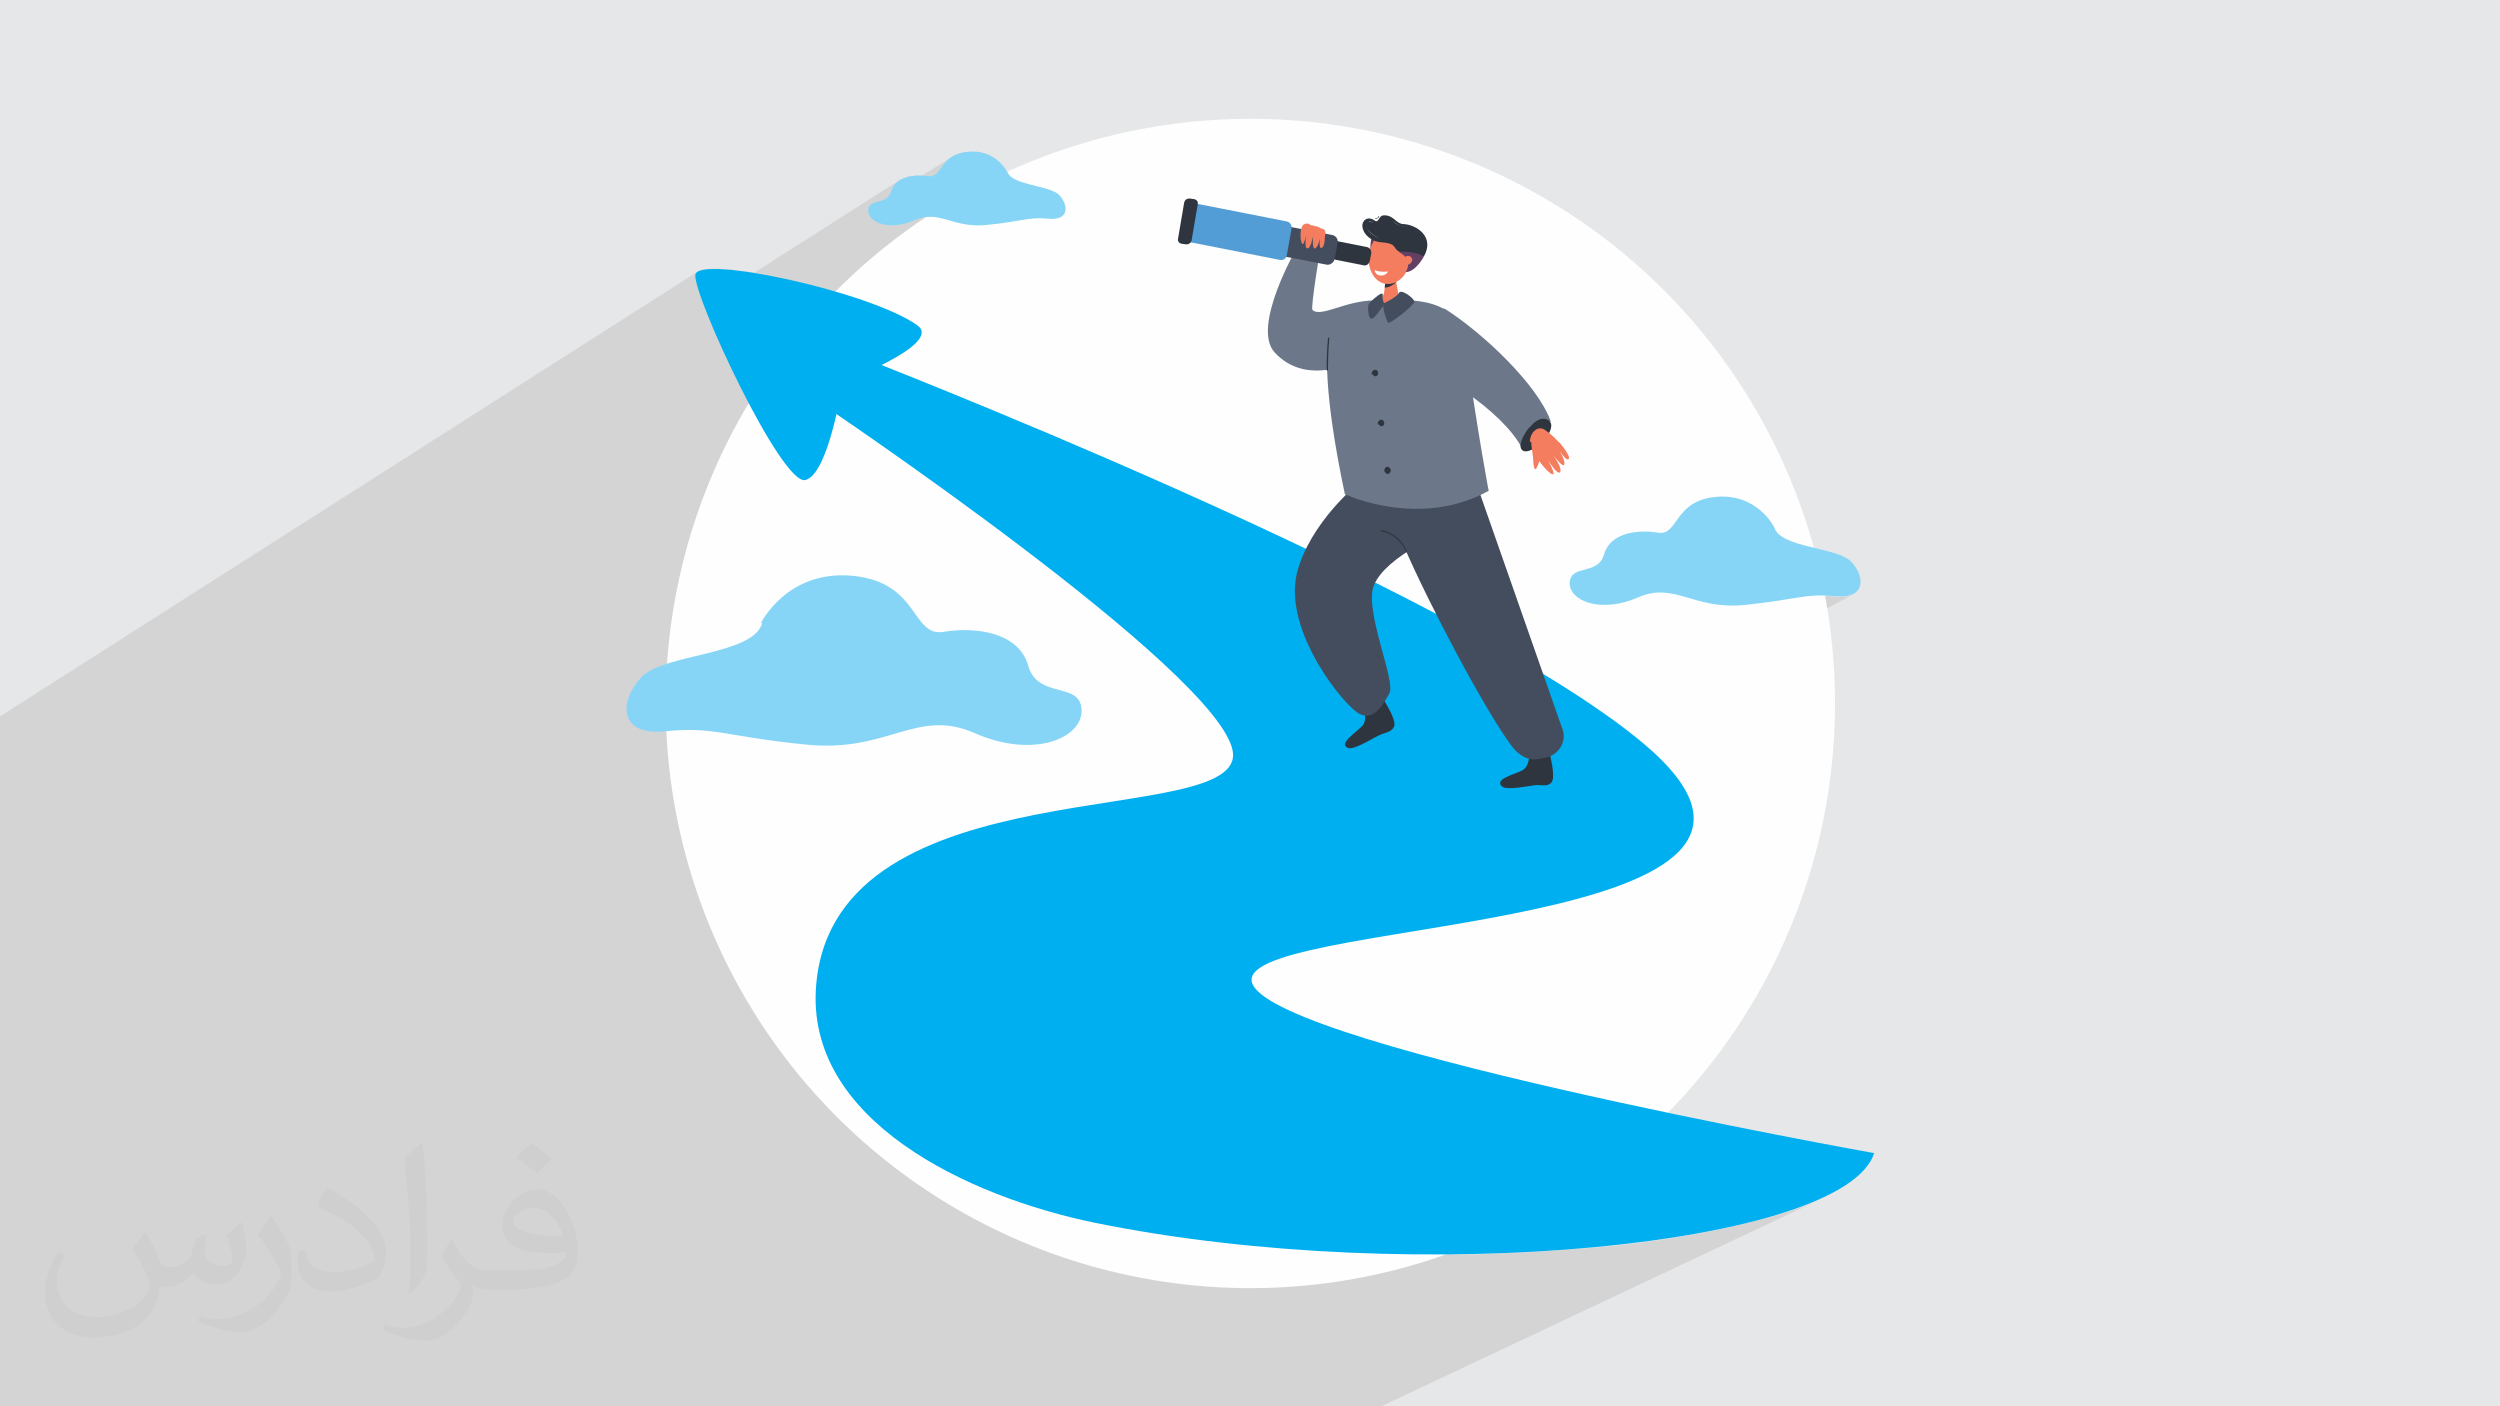 <?xml version="1.0" encoding="UTF-8"?>
<!DOCTYPE svg PUBLIC "-//W3C//DTD SVG 1.1//EN" "http://www.w3.org/Graphics/SVG/1.1/DTD/svg11.dtd">
<!-- Creator: CorelDRAW 2017 -->
<svg xmlns="http://www.w3.org/2000/svg" xml:space="preserve" width="3.703in" height="2.083in" version="1.1" style="shape-rendering:geometricPrecision; text-rendering:geometricPrecision; image-rendering:optimizeQuality; fill-rule:evenodd; clip-rule:evenodd"
viewBox="0 0 3703 2083"
 xmlns:xlink="http://www.w3.org/1999/xlink">
 <defs>
  <style type="text/css">
   <![CDATA[
    .fil3 {fill:#FEFEFE}
    .fil0 {fill:#E6E7E8}
    .fil10 {fill:#FEFEFE;fill-rule:nonzero}
    .fil7 {fill:#F47D5F;fill-rule:nonzero}
    .fil12 {fill:#86D5F7;fill-rule:nonzero}
    .fil5 {fill:#6C788A;fill-rule:nonzero}
    .fil9 {fill:#643F64;fill-rule:nonzero}
    .fil11 {fill:#529DD5;fill-rule:nonzero}
    .fil8 {fill:#444D5D;fill-rule:nonzero}
    .fil6 {fill:#2F353E;fill-rule:nonzero}
    .fil4 {fill:#00AFEF;fill-rule:nonzero}
    .fil2 {fill:#373435;fill-opacity:0.031}
    .fil1 {fill:#373435;fill-opacity:0.102}
   ]]>
  </style>
 </defs>
 <g id="Layer_x0020_1">
  <polygon class="fil0" points="-3,0 3706,0 3706,2083 -3,2083 "/>
  <polygon class="fil1" points="-3,1193 -3,1184 -3,1135 -3,1132 -3,1132 -3,1126 -3,1126 -3,1121 -3,1113 -3,1063 1034,402 1038,400 1043,399 1049,398 1056,398 1064,398 1074,399 1084,399 1094,401 1106,402 1117,404 1332,267 1335,265 1339,264 1343,262 1347,261 1351,261 1355,260 1359,260 1363,260 1366,260 1409,233 1414,230 1419,228 1425,226 1433,225 1441,225 1448,225 1454,226 1460,228 1465,230 1470,233 1475,236 1478,239 1482,242 1485,245 1487,247 1489,250 1490,252 1491,254 1492,255 1492,255 1494,259 1497,262 1500,265 1505,268 1510,270 1515,272 1521,273 1528,275 1534,276 1540,278 1546,280 1552,281 1558,283 1562,285 1566,287 1569,290 1574,296 1577,302 1579,309 1578,314 1576,319 1571,323 1336,468 1344,472 1352,477 1359,482 1362,484 1364,487 1365,490 1365,493 1365,496 1363,500 1361,503 1358,506 1354,510 1350,513 1346,517 1341,520 1335,524 1246,579 1245,582 1244,587 1243,592 1242,597 1241,603 1240,609 1239,612 1756,295 1758,294 1759,294 1760,294 1761,294 1768,295 1769,296 1770,296 1771,297 1772,298 1773,299 1773,301 1773,302 1774,302 1906,328 1908,329 1909,329 1911,330 1912,332 1913,333 1913,335 1913,336 1922,338 1931,332 1933,331 1935,331 1937,331 1938,332 1939,332 1940,332 1940,332 1940,332 1941,332 1941,332 1942,332 1943,333 1943,333 1944,333 1944,333 1945,333 1945,333 1945,334 1946,334 1946,334 1947,334 1947,334 1948,334 1950,334 1951,335 1952,335 1953,336 1954,337 1955,337 1955,337 1956,337 1958,338 1959,338 1960,339 1961,340 1961,342 1962,343 1961,345 1961,345 1973,348 1975,348 1977,349 1978,351 1979,351 2024,324 2026,323 2029,323 2032,324 2034,325 2042,320 2043,320 2043,320 2043,321 2042,321 2042,322 2047,319 2050,318 2055,319 2059,320 2063,322 2066,324 2069,327 2072,329 2076,331 2080,332 2084,332 2087,333 2091,334 2094,335 2098,337 2101,340 2105,342 2107,345 2110,348 2112,352 2113,356 2114,360 2114,364 2113,369 2112,375 2109,380 2109,381 2107,384 2105,387 2101,392 2097,396 2093,399 2079,407 2078,409 2073,414 2068,417 2068,418 2071,434 2071,434 2074,432 2077,432 2081,433 2085,436 2089,439 2092,442 2094,445 2095,446 2101,446 2112,448 2122,451 2131,454 2139,457 2140,458 2140,458 2143,460 2145,461 2146,462 2151,465 2156,469 2162,473 2168,477 2173,482 2179,486 2185,491 2191,496 2197,501 2203,506 2208,511 2214,517 2220,522 2226,528 2231,534 2237,539 2242,545 2247,551 2253,557 2258,563 2262,568 2267,574 2271,580 2275,586 2279,592 2283,597 2286,603 2289,608 2292,614 2294,619 2296,625 2298,627 2298,630 2297,634 2296,638 2295,640 2297,641 2299,643 2302,646 2305,649 2309,652 2309,652 2309,653 2309,653 2309,653 2310,653 2310,654 2310,654 2310,654 2311,654 2311,655 2311,655 2312,656 2312,656 2312,657 2313,657 2313,658 2315,660 2317,663 2319,666 2321,669 2323,672 2324,675 2325,677 2325,679 2323,680 2317,683 2318,685 2318,688 2317,689 2311,693 2311,695 2312,697 2311,699 2202,760 2244,880 2397,796 2392,799 2388,802 2384,806 2381,810 2378,816 2377,819 2512,744 2505,748 2499,752 2494,757 2490,762 2486,767 2483,772 2479,776 2476,780 2473,784 2470,787 2325,866 2326,868 2327,873 2329,877 2333,881 2337,885 2342,888 2348,891 2355,893 2362,895 2370,896 2378,896 2387,896 2396,894 2406,892 2416,889 2426,885 2431,883 2436,881 2441,880 2446,879 2450,878 2455,878 2459,878 2463,878 2468,878 2472,879 2476,879 2480,880 2485,881 2489,882 2493,883 2497,885 2502,886 2506,887 2511,888 2516,890 2520,891 2525,892 2530,893 2536,894 2541,895 2547,896 2552,897 2559,897 2565,897 2571,897 2578,897 2585,896 2592,895 2599,895 2605,894 2611,893 2617,892 2622,892 2627,891 2632,890 2637,890 2641,889 2645,888 2649,888 2653,887 2657,886 2660,886 2663,885 2667,885 2670,884 2673,884 2676,883 2679,883 2682,883 2686,883 2689,882 2692,882 2695,882 2699,882 2702,882 2706,883 2710,883 2714,883 2718,884 2726,884 2733,884 2739,883 2744,881 2305,1114 2303,1116 2297,1120 2223,1159 2223,1160 2225,1164 2227,1165 2229,1166 2232,1166 2235,1166 2238,1166 2242,1166 2245,1166 2249,1166 2253,1165 2257,1165 2260,1164 2264,1164 2267,1163 2270,1163 2272,1162 2274,1162 2278,1162 2281,1162 2284,1162 2288,1162 2291,1162 2294,1161 2296,1160 1315,1679 1324,1686 1339,1697 1351,1705 1880,1427 1897,1420 1918,1414 1942,1408 1969,1402 1998,1396 2030,1391 2063,1385 2097,1379 2133,1373 2169,1367 2205,1361 2240,1354 2275,1347 2310,1339 2342,1330 2373,1321 2402,1311 2428,1300 2451,1288 1499,1778 1513,1783 1532,1789 1550,1794 1568,1799 1586,1804 1604,1808 1622,1812 1667,1821 1713,1828 1760,1835 1807,1841 1855,1846 1902,1850 1950,1854 1998,1856 2046,1858 2093,1859 2138,1859 2149,1855 2189,1839 2227,1822 2152,1858 2186,1858 2232,1856 2276,1854 2320,1851 2362,1848 2404,1844 2443,1839 2482,1833 2518,1827 2553,1820 2586,1812 2617,1804 2645,1796 2671,1787 2695,1777 2046,2083 1688,2083 1086,2083 904,2083 630,2083 549,2083 534,2083 494,2083 483,2083 481,2083 481,2083 477,2083 473,2083 473,2083 464,2083 451,2083 437,2083 371,2083 219,2083 215,2083 211,2083 201,2083 167,2083 153,2083 138,2083 132,2083 128,2083 126,2083 103,2083 103,2083 99,2083 93,2083 84,2083 78,2083 74,2083 73,2083 64,2083 57,2083 -3,2083 -3,2021 -3,2007 -3,1995 -3,1993 -3,1990 -3,1990 -3,1989 -3,1989 -3,1989 -3,1988 -3,1987 -3,1985 -3,1984 -3,1977 -3,1974 -3,1972 -3,1972 -3,1972 -3,1971 -3,1971 -3,1969 -3,1967 -3,1967 -3,1961 -3,1957 -3,1955 -3,1947 -3,1945 -3,1944 -3,1943 -3,1942 -3,1940 -3,1934 -3,1926 -3,1926 -3,1922 -3,1915 -3,1906 -3,1890 -3,1890 -3,1883 -3,1879 -3,1878 -3,1877 -3,1871 -3,1867 -3,1866 -3,1811 -3,1805 -3,1801 -3,1793 -3,1774 -3,1748 -3,1743 -3,1738 -3,1733 -3,1710 -3,1708 -3,1707 -3,1700 -3,1700 -3,1685 -3,1678 -3,1678 -3,1677 -3,1675 -3,1674 -3,1668 -3,1665 -3,1664 -3,1661 -3,1659 -3,1659 -3,1659 -3,1658 -3,1657 -3,1655 -3,1655 -3,1654 -3,1654 -3,1646 -3,1646 -3,1642 -3,1642 -3,1640 -3,1639 -3,1638 -3,1637 -3,1636 -3,1633 -3,1630 -3,1628 -3,1627 -3,1626 -3,1624 -3,1621 -3,1620 -3,1619 -3,1614 -3,1612 -3,1608 -3,1604 -3,1603 -3,1596 -3,1593 -3,1593 -3,1591 -3,1585 -3,1583 -3,1579 -3,1579 -3,1574 -3,1574 -3,1573 -3,1573 -3,1572 -3,1571 -3,1571 -3,1569 -3,1568 -3,1568 -3,1567 -3,1563 -3,1563 -3,1556 -3,1548 -3,1548 -3,1547 -3,1547 -3,1546 -3,1546 -3,1545 -3,1544 -3,1544 -3,1544 -3,1544 -3,1543 -3,1543 -3,1542 -3,1542 -3,1542 -3,1538 -3,1537 -3,1534 -3,1531 -3,1528 -3,1526 -3,1524 -3,1522 -3,1522 -3,1521 -3,1519 -3,1519 -3,1516 -3,1514 -3,1513 -3,1512 -3,1509 -3,1506 -3,1503 -3,1500 -3,1496 -3,1492 -3,1479 -3,1473 -3,1471 -3,1437 -3,1432 -3,1429 -3,1388 -3,1387 -3,1385 -3,1378 -3,1373 -3,1372 -3,1345 -3,1343 -3,1335 -3,1321 -3,1301 -3,1296 -3,1266 "/>
  <path class="fil2" d="M216 1826c7,11 12,21 16,32 3,7 5,19 21,19 5,0 11,-1 17,-5 7,-3 12,-9 14,-16l6 -21 15 -7 1 1c-2,8 -3,15 -3,22 0,18 15,24 27,24 7,0 14,-3 14,-10 0,-8 -4,-23 -8,-35 7,-7 14,-14 22,-20l1 1c3,15 6,30 6,40 0,10 -4,20 -8,27 -7,14 -20,25 -36,25 -12,0 -25,-6 -34,-17l-1 0c-9,10 -22,20 -43,20l-7 0c-1,14 -4,24 -9,33 -13,25 -50,42 -86,42 -49,0 -74,-28 -74,-66 0,-23 8,-45 19,-60l10 4c-7,14 -12,27 -12,40 0,35 29,52 62,52 31,0 69,-20 76,-42 -3,-25 -12,-36 -26,-59 4,-7 10,-15 17,-23l1 0 0 0 2 -1 0 0 0 0 0 0 0 0 0 0zm570 -133c10,6 21,14 30,23 -6,8 -12,15 -21,21 -10,-8 -20,-15 -30,-22 7,-8 14,-15 21,-22l0 0 0 0 0 0 0 0 0 0 0 0zm5 96c-17,0 -31,11 -31,19 0,17 34,23 74,23 -5,-20 -23,-42 -43,-42l0 0zm-38 93c22,0 41,-1 55,-4 16,-4 30,-12 30,-18 0,-2 0,-3 0,-5 -9,1 -20,1 -29,1 -30,0 -52,-7 -61,-23 -2,-5 -4,-10 -4,-15 0,-16 7,-32 19,-42 10,-9 21,-14 33,-14 21,0 37,16 49,42 6,14 11,30 11,51 0,14 -4,25 -12,34 -16,15 -46,21 -91,21l-21 0 0 0 -5 0c-11,0 -19,-2 -26,-7l-1 0c0,3 1,5 1,7 0,10 -3,23 -10,33 -20,30 -42,43 -61,43 -19,0 -42,-7 -64,-17l4 -7c7,3 16,5 29,5 34,0 79,-33 84,-64 -1,-3 -3,-6 -7,-10 -10,-12 -16,-22 -22,-32 5,-10 10,-18 14,-25l2 0c14,29 28,46 57,46l5 0 0 0 21 0 0 0 0 0 0 0 0 0 0 0 0 0 0 0zm-148 31c3,-14 3,-29 3,-43l0 -21c0,-39 -5,-96 -9,-133 7,-8 17,-17 25,-23l2 1c5,47 7,101 7,151 0,13 -1,26 -2,35 -1,12 -8,21 -22,35l-3 -1 -1 -1 0 0 0 0 0 0 0 0 0 0zm-152 -62c1,18 10,33 42,33 20,0 37,-5 55,-14 3,-1 5,-3 5,-5 0,-12 -9,-27 -24,-41 -14,-13 -34,-25 -52,-32 -6,-3 -8,-5 -8,-8 0,-5 7,-17 13,-24l2 0c21,11 44,27 61,44 16,16 25,33 25,51 0,13 -4,26 -11,38 -23,11 -47,20 -71,20 -29,0 -49,-14 -49,-45 0,-3 0,-9 1,-16l10 0 0 0 1 -1 0 0 0 0 0 0 0 0 0 0zm-52 -52l18 29c7,11 13,22 13,41l0 24c0,19 -12,39 -32,60 -16,14 -29,20 -42,20 -19,0 -41,-6 -65,-16l3 -7c8,2 17,4 28,4 36,0 73,-26 89,-58 2,-4 3,-7 3,-9 0,-4 -2,-8 -4,-11 -9,-17 -19,-33 -30,-47 6,-9 12,-18 18,-27l2 0 0 0 -1 -3 0 0 0 0 0 0 0 0 0 0z"/>
  <g id="_1987474003424">
   <circle class="fil3" cx="1852" cy="1042" r="866"/>
   <path class="fil4" d="M1258 522c0,0 898,346 1176,579 335,281 -565,257 -580,348 -15,92 922,259 922,259 -43,136 -675,201 -1155,103 -185,-38 -430,-151 -412,-353 29,-330 636,-226 617,-345 -19,-119 -614,-518 -614,-518l46 -74z"/>
   <path class="fil4" d="M1359 482c-70,-50 -325,-105 -329,-75 -4,30 128,313 163,304 35,-9 55,-145 55,-145 0,0 149,-56 111,-84z"/>
   <path class="fil5" d="M2255 665c-28,-56 -136,-126 -170,-120 -7,1 40,-97 56,-87 55,35 136,111 156,166l-42 41z"/>
   <path class="fil6" d="M2266 633c13,-17 26,-14 30,-8 5,6 -1,20 -13,31 -12,11 -24,16 -29,10 -5,-6 1,-20 11,-33z"/>
   <path class="fil7" d="M2268 654c0,7 3,21 3,28 0,3 1,13 3,13 2,0 5,-8 6,-12 11,16 33,35 13,-1 0,0 0,0 0,0 2,3 15,23 18,17 3,-4 -6,-19 -10,-24 0,0 0,0 0,0 4,5 15,18 16,13 2,-6 -8,-22 -8,-22 0,0 12,20 15,13 1,-4 -7,-15 -12,-21 0,0 0,0 0,0l0 0c-1,-1 -2,-3 -3,-3 -1,-1 -1,-1 -2,-2 -9,-10 -17,-15 -17,-15 0,0 -8,-8 -17,0 -6,5 -7,14 -7,17z"/>
   <path class="fil6" d="M2020 1049c0,0 6,17 -2,26 -8,9 -37,27 -21,33 9,3 37,-15 46,-19 8,-4 18,-4 22,-13 4,-10 -16,-40 -16,-40 0,0 -6,7 -12,10 -10,4 -16,3 -16,3z"/>
   <path class="fil6" d="M2265 1117c0,0 1,18 -10,24 -11,6 -43,13 -30,24 7,6 40,-1 49,-2 9,-1 18,3 24,-4 7,-8 -3,-44 -3,-44 0,0 -8,5 -15,6 -10,1 -16,-3 -16,-3z"/>
   <path class="fil8" d="M2062 708c0,0 -36,-21 17,100 38,88 120,243 160,297 10,13 24,23 42,19l9 -2c19,-4 30,-23 25,-40l-138 -394c0,0 -9,-11 -57,-6 -59,7 -58,25 -58,25z"/>
   <path class="fil8" d="M2012 716c0,0 -72,58 -91,133 -21,86 72,200 94,209 15,6 26,0 43,-31 10,-18 -38,-123 -23,-160 18,-44 107,-80 107,-80l-9 -112c0,0 -65,15 -121,41z"/>
   <path class="fil5" d="M2167 488c0,0 -13,-46 -94,-43 -63,2 -98,11 -105,56 -3,16 -9,75 24,231 0,0 110,52 213,-5 0,0 -16,-84 -34,-212 -2,-11 -1,-19 -4,-27z"/>
   <path class="fil7" d="M2071 434l-4 -22 -1 -6 -7 -38 -5 37 -3 22 -1 7c-1,5 -3,5 -7,9 -1,2 -11,11 -2,16 11,7 35,0 44,-10 0,0 -13,-7 -14,-14z"/>
   <path class="fil6" d="M2068 418c0,0 -8,8 -17,8l1 -9 16 1z"/>
   <path class="fil9" d="M2032 351c0,0 -3,9 -2,20 1,11 14,-15 14,-15l-12 -5z"/>
   <path class="fil7" d="M2028 374c4,-21 21,-35 38,-31 16,4 26,25 22,46 -4,21 -21,35 -38,31 -16,-4 -26,-25 -22,-46z"/>
   <path class="fil6" d="M2090 377l-15 -3c-3,-1 -6,-3 -8,-6 -3,-5 -6,-8 -20,-9 -17,-1 -28,-13 -29,-23 -1,-10 8,-16 17,-10 8,6 6,-6 14,-7 16,-1 18,13 31,13 17,1 46,18 29,48l-19 -3z"/>
   <path class="fil9" d="M2109 380c0,0 -12,23 -27,23 0,0 13,-17 -10,-30 0,0 23,-2 37,7z"/>
   <path class="fil7" d="M2088 391c-3,2 -7,1 -9,-2 -2,-3 0,-7 3,-9 3,-2 7,-1 9,2 2,3 0,7 -3,9z"/>
   <path class="fil6" d="M2038 324c0,0 -1,0 -1,0l0 -1c4,1 5,-3 5,-3l1 0c0,0 -1,4 -5,4z"/>
   <path class="fil10" d="M2043 353c0,0 -5,-2 -9,-5 -6,-4 -9,-9 -9,-13 0,-3 1,-5 2,-6 2,-2 5,0 8,1 0,0 1,0 1,0l0 0c0,0 -1,0 -1,0 -3,-1 -6,-2 -8,-1 -1,1 -2,3 -2,6 0,10 18,18 18,18l0 0z"/>
   <path class="fil10" d="M2085 336c-9,0 -15,-3 -18,-5 -4,-3 -6,-6 -6,-6l0 0c0,0 8,12 26,11l0 0c-1,0 -1,0 -2,0z"/>
   <path class="fil10" d="M2036 400c0,0 1,8 9,8 8,1 11,-6 11,-6 0,0 -11,2 -20,-2z"/>
   <path class="fil5" d="M2059 453c0,0 -14,-4 -18,0 -4,4 0,21 6,22 7,1 18,-18 12,-22z"/>
   <path class="fil6" d="M2052 700c1,2 4,3 6,1 2,-2 3,-5 1,-7 -1,-2 -4,-4 -6,-2 -3,2 -3,5 -2,7z"/>
   <path class="fil6" d="M2042 628c1,3 4,4 6,3 2,-1 3,-4 2,-6 -1,-3 -3,-4 -6,-3 -3,2 -4,5 -3,7z"/>
   <path class="fil6" d="M2033 554c1,3 4,4 6,3 2,-1 3,-4 2,-6 -1,-3 -3,-4 -6,-3 -3,2 -4,5 -3,7z"/>
   <path class="fil5" d="M2036 445c-43,0 -80,26 -92,14 -3,-3 12,-93 12,-93l-35 1c0,0 -68,117 -33,155 43,47 106,18 106,18 0,0 63,-96 42,-96z"/>
   <path class="fil6" d="M2020 393l-86 -17c-4,-1 -7,-5 -6,-10l2 -10c1,-5 5,-8 9,-7l86 17c4,1 7,5 6,10l-2 10c-1,5 -5,8 -9,7z"/>
   <path class="fil8" d="M1965 392l-83 -16c-6,-1 -10,-7 -8,-13l4 -22c1,-6 7,-10 12,-9l83 16c6,1 10,7 8,13l-4 22c-1,6 -7,10 -12,9z"/>
   <path class="fil11" d="M1896 385l-132 -26c-5,-1 -8,-6 -7,-11l7 -39c1,-5 5,-8 10,-7l132 26c5,1 8,6 7,11l-7 39c-1,5 -5,8 -10,7z"/>
   <path class="fil6" d="M1757 362l-7 -1c-4,-1 -6,-4 -5,-8l9 -53c1,-4 4,-6 8,-6l7 1c4,1 6,4 5,8l-9 53c-1,4 -4,6 -8,6z"/>
   <path class="fil7" d="M1940 332c0,0 -9,-4 -12,5 -4,11 0,30 3,23 3,-6 4,-13 4,-13 0,0 -4,22 2,21 5,-1 8,-19 8,-19 0,0 -2,21 3,19 5,-3 7,-15 7,-15 0,0 -2,17 3,14 5,-3 4,-16 5,-21 1,-5 -2,-7 -7,-8 0,0 -4,-3 -8,-3 -1,0 -2,-1 -3,-1 -2,0 -5,-1 -5,-1z"/>
   <path class="fil6" d="M2084 818c0,0 -1,0 -1,0 -12,-28 -37,-31 -37,-31 0,0 -1,0 -1,-1 0,0 0,-1 1,-1 0,0 26,3 38,32 0,0 0,1 0,1 0,0 0,0 0,0z"/>
   <path class="fil6" d="M1966 549c0,0 0,0 0,0 0,0 -1,0 -1,-1 0,-29 2,-47 2,-47 0,0 0,-1 1,-1 0,0 1,0 1,1 0,0 -2,18 -2,47 0,0 0,1 -1,1z"/>
   <path class="fil8" d="M2050 449c0,0 18,-8 22,-15 3,-7 23,8 23,13 0,5 -37,34 -39,31 -2,-3 -10,-24 -6,-29z"/>
   <path class="fil8" d="M2050 449c0,0 -3,-7 -2,-11 0,0 1,-4 -2,-3 -3,0 -18,13 -19,16 -1,4 -1,20 4,21 5,1 16,-17 18,-19 1,-2 1,-4 1,-4z"/>
   <path class="fil12" d="M1127 923c0,0 39,-80 137,-70 98,10 86,90 133,83 47,-8 112,0 126,50 14,50 77,23 79,65 2,43 -72,73 -158,35 -86,-38 -128,29 -249,17 -121,-12 -136,-27 -208,-20 -72,8 -70,-45 -37,-80 33,-35 165,-32 179,-80z"/>
   <path class="fil12" d="M2628 781c0,0 -25,-51 -87,-45 -62,6 -55,58 -85,53 -30,-5 -71,0 -80,32 -9,32 -49,14 -51,42 -1,27 46,46 101,22 55,-24 82,19 159,11 77,-8 87,-17 133,-13 46,5 45,-29 24,-51 -21,-22 -105,-20 -114,-51z"/>
   <path class="fil12" d="M1492 255c0,0 -17,-35 -59,-30 -42,4 -37,39 -58,36 -20,-3 -48,0 -55,22 -6,22 -33,10 -34,28 -1,18 31,32 69,15 37,-16 56,13 108,7 52,-5 59,-12 90,-9 31,3 30,-20 16,-35 -14,-15 -71,-14 -77,-35z"/>
  </g>
 </g>
</svg>
